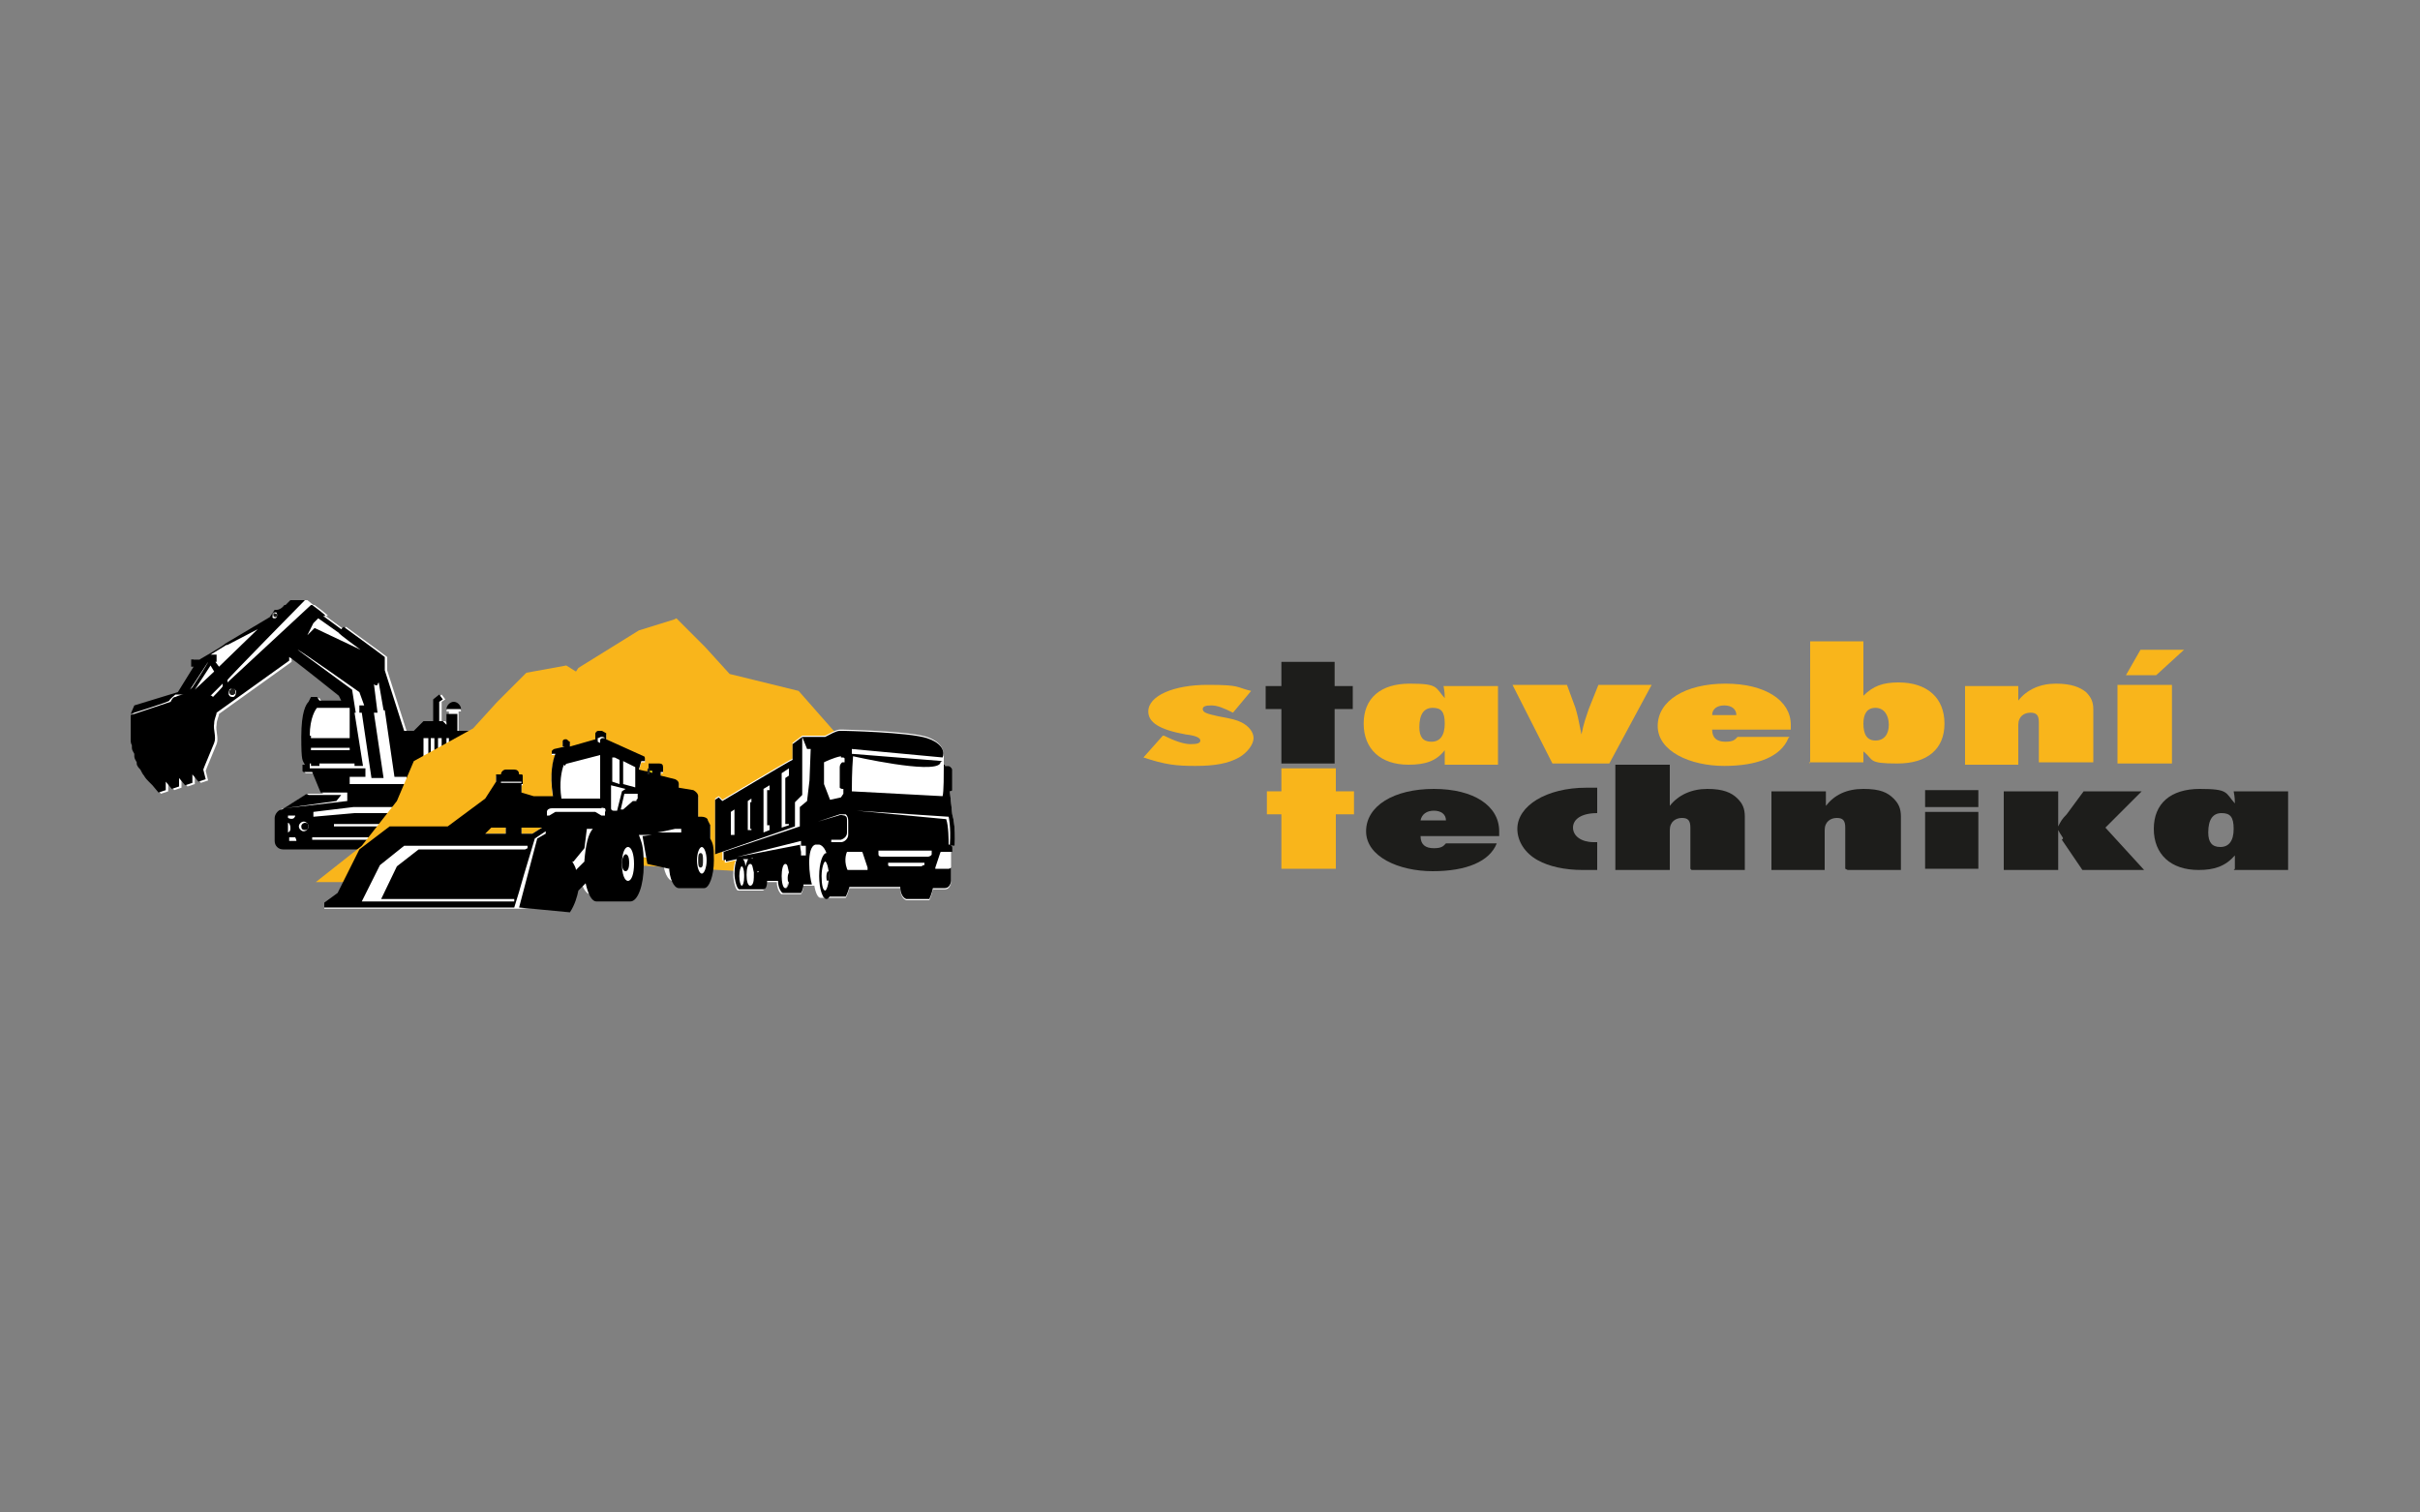 <?xml version="1.0" encoding="UTF-8"?>
<svg xmlns="http://www.w3.org/2000/svg" version="1.1" viewBox="0 0 200 125">
  <rect x="0" y="0" width="200" height="125" fill="#808080" stroke="none"/>
  <defs>
    <style>
      .cls-1, .cls-2 {
        fill: #f9b51b;
      }

      .cls-2, .cls-3 {
        fill-rule: evenodd;
      }

      .cls-3, .cls-4 {
        fill: #1d1d1b;
      }

      .cls-5 {
        fill: #fff;
      }

      .cls-6 {
        fill: none;
      }

      .cls-7 {
        fill: #ffec00;
      }
    </style>
  </defs>
  <!-- Generator: Adobe Illustrator 28.6.0, SVG Export Plug-In . SVG Version: 1.2.0 Build 709)  -->
  <g>
    <g id="Vrstva_1">
      <rect class="cls-6" y="-12.5" width="200" height="150"></rect>
      <g>
        <g>
          <path class="cls-2" d="M96.2,60.8c.8.4,1.6.7,2.2.7s.8-.1.8-.3-.3-.4-1.2-.5c-2.2-.4-3.1-1-3.1-1.9,0-1.3,2.1-2.2,4.9-2.2s2.3.2,3.6.5l-1.5,1.8c-.8-.4-1.3-.6-1.8-.6s-.7.1-.7.3c0,.3.4.4,1.3.6,1.1.2,1.5.3,1.9.5.6.3,1,.8,1,1.3s-.5,1.2-1.2,1.6c-.9.5-2,.7-3.6.7s-2.5-.1-4.3-.7l1.6-1.8"></path>
          <polygon class="cls-3" points="105.9 63.1 105.9 58.6 104.6 58.6 104.6 56.7 105.9 56.7 105.9 54.7 110.3 54.7 110.3 56.7 111.8 56.7 111.8 58.6 110.3 58.6 110.3 63.1 105.9 63.1"></polygon>
          <path class="cls-2" d="M117.3,60.1c0,.8.3,1.2,1,1.2s1.1-.5,1.1-1.5-.3-1.3-1-1.3-1.1.5-1.1,1.6M119.4,63.1v-.3s0-.4,0-.4v-.4c-.7.9-1.6,1.2-3,1.2-2.3,0-3.7-1.3-3.7-3.4s1.4-3.3,3.8-3.3,2.1.3,2.9,1.2c0-.2,0-.5-.1-1h4.5v6.5h-4.4Z"></path>
          <path class="cls-2" d="M128.3,63.1l-3.3-6.5h4.5l.7,1.9c.2.7.2.7.5,2.2.2-1,.4-1.5.6-2.1l.8-2h4.4l-3.5,6.5h-4.7"></path>
          <path class="cls-2" d="M143.5,59.1c0-.5-.4-.8-1-.8s-1,.3-1,.8h2.1M147.8,61c-.6,1.5-2.5,2.3-5.3,2.3s-5.5-1.2-5.5-3.3,2.3-3.5,5.6-3.5,5.4,1.4,5.4,3.4,0,.2,0,.4h-6.5c0,.7.4,1,1.1,1s.8-.2,1-.4h4.3Z"></path>
          <path class="cls-2" d="M154,59.8c0,.9.3,1.4,1,1.4s1.1-.5,1.1-1.3-.4-1.4-1.1-1.4-1,.5-1,1.3M149.6,63.1v-10.1h4.4v3.5c0,.4,0,.7,0,1,.8-.8,1.6-1.1,2.9-1.1,2.4,0,3.8,1.3,3.8,3.4s-1.4,3.3-3.9,3.3-1.9-.3-2.8-1v.3c0,0,0,.3,0,.3v.3s-4.5,0-4.5,0Z"></path>
          <path class="cls-2" d="M168.5,63.1v-3.4c0-.6-.2-.8-.7-.8s-1,.3-1,1v3.3h-4.4v-6.5h4.4c0,.4,0,.5,0,.7v.5c.7-.9,1.8-1.4,3.1-1.4s2,.3,2.5.7c.4.4.6.8.6,1.4v4.4h-4.5"></path>
          <path class="cls-2" d="M176.9,53.7h3.6l-2.3,2.1h-2.5l1.2-2.1ZM179.5,63.1h-4.5v-6.5h4.5v6.5Z"></path>
          <polygon class="cls-2" points="105.9 71.8 105.9 67.3 104.7 67.3 104.7 65.4 105.9 65.4 105.9 63.5 110.4 63.5 110.4 65.4 111.9 65.4 111.9 67.3 110.4 67.3 110.4 71.8 105.9 71.8"></polygon>
          <path class="cls-3" d="M119.5,67.8c0-.5-.4-.8-1-.8s-1,.3-1.1.8h2.1M123.7,69.7c-.6,1.5-2.5,2.3-5.3,2.3s-5.5-1.2-5.5-3.3,2.3-3.5,5.6-3.5,5.4,1.4,5.4,3.5,0,.2,0,.4h-6.5c0,.7.4,1,1.1,1s.8-.2,1-.4h4.4Z"></path>
          <path class="cls-3" d="M132,71.9c-.5,0-1,0-1.2,0-1.5,0-2.8-.3-3.7-.8-1.1-.6-1.7-1.6-1.7-2.6,0-1.9,2.4-3.4,5.7-3.4s.5,0,.9,0v2.1c-1.3,0-2,.5-2,1.2s.7,1.2,1.7,1.2h.3v2.2"></path>
          <path class="cls-3" d="M139.7,71.8v-3.4c0-.6-.2-.8-.7-.8s-1,.3-1,1v3.3h-4.5v-8.7h4.5v2.7s0,.3,0,.3v.4c.7-.9,1.8-1.4,3.1-1.4s2,.3,2.5.8c.4.4.6.8.6,1.5v4.4h-4.4"></path>
          <path class="cls-3" d="M152.5,71.8v-3.4c0-.6-.2-.8-.7-.8s-1,.3-1,1v3.3s-4.4,0-4.4,0v-6.5h4.5c0,.4,0,.5,0,.7v.5c.7-.9,1.7-1.4,3.1-1.4s2,.3,2.5.8c.4.4.6.8.6,1.5v4.4h-4.4"></path>
          <rect class="cls-4" x="159.1" y="67.1" width="4.4" height="4.7"></rect>
          <path class="cls-3" d="M170.5,69.3c0-.1-.2-.3-.4-.7v3.3h-4.5v-6.5h4.5v2.9c.2-.4.3-.6.7-1l1.4-1.9h4.8l-3,3,3.2,3.5h-5.1l-1.7-2.5"></path>
          <path class="cls-3" d="M182.5,68.8c0,.8.3,1.2,1,1.2s1.1-.5,1.1-1.5-.3-1.3-1-1.3-1.1.5-1.1,1.6M184.7,71.8v-.3s0-.4,0-.4v-.4c-.8.9-1.7,1.2-3,1.2-2.3,0-3.7-1.3-3.7-3.4s1.4-3.3,3.8-3.3,2.1.3,2.9,1.2c0-.2,0-.5-.1-1h4.5v6.5h-4.5Z"></path>
          <rect class="cls-4" x="159.1" y="65.3" width="4.4" height="1.4"></rect>
        </g>
        <g>
          <g>
            <path class="cls-5" d="M42,66.7v-.3s0,0,0,0c0,0,0,0,0,0l-1.1-.7c0,0-.2,0-.3,0h-1.4l.7-.4c.3-.2.5-.6.5-1.2v-2.1c0-.5-.2-1-.4-1.1l-.8-.5h0s-1.3,0-1.3,0v-1.6h.2c0-.3-.3-.6-.6-.6s-.6.3-.6.6h.2v1.1l-.3-.3h-.3v-1.6l.3-.2-.3-.4-.5.4h0v1.8h-.8l-.8.8h-.8l-1.6-5v-1.1s-.8-.6-.8-.6l-2.6-1.9-.2.2-1.5-1.1h.2c0-.1-1.1-.9-1.1-.9h-.1c0,0-.5-.4-.5-.4h-1.2l-.4.4h-.1c-.2.3-.5.4-.6.4s0,0-.1,0c0,0,0,0-.1,0,0,0,0,0,0,0l-.4.6-3.7,2.2h0c0,.1-2.1,1.3-2.1,1.3h-.7v.6h.2l-1.3,2.1h0c0,0-3.6,1.1-3.6,1.1l-.3.7v.2s0,.1,0,.3c0,.1,0,.2,0,.4,0,.1,0,.2,0,.3,0,0,0,.2,0,.3,0,.1,0,.3,0,.5,0,0,0,.2,0,.2,0,.2,0,.3.1.5,0,0,0,.1,0,.2,0,.2.1.3.2.5,0,0,0,.1,0,.2,0,.2.1.3.2.5,0,0,0,0,0,.1,0,.2.2.4.3.5,0,0,0,0,0,0,.1.2.2.4.3.5,0,0,0,0,0,0,.1.2.3.4.4.5,0,0,0,0,0,0,.1.1.2.2.3.3l.5.6.6-.2v-.7c-.1,0,0,0,0,0l.5.6.6-.2v-.7c-.1,0,0,0,0,0l.5.6.6-.2v-.7c-.1,0,0,0,0,0l.5.6.6-.2-.2-.8c.1-.3.5-1.2.9-2.2.2-.5-.1-1.1,0-1.6,0-.4.2-.7.2-.9l6-4.3v-.3c.1,0,4.1,3.2,4.1,3.2l.2.4h0c0,0-1.8,0-1.8,0l-.2-.3h-.5l-.2.4h0c-.2.2-.6.8-.6,2.9s.1,1.9.3,2.3h-.2v.5c0,0,0,.1.1.1h.7l.7,1.7h0c0,0-1,0-1,0-.1,0-.2,0-.3,0l-1.9,1.2c-.3,0-.6.4-.6.7v1.9c0,.4.3.7.7.7h18.1c.4,0,.7-.3.7-.7v-1.9c0-.4-.3-.7-.7-.7Z"></path>
            <path class="cls-4" d="M40.5,68.3c0-.1.1-.3.3-.3s.3.1.3.3-.1.3-.3.3-.3-.1-.3-.3"></path>
            <path class="cls-6" d="M23.8,68.6c.1,0,.2-.2.2-.4s0-.3-.2-.4v.7Z"></path>
            <path class="cls-6" d="M25.1,67.9c-.2,0-.4.2-.4.4s.2.4.4.4.4-.2.4-.4-.2-.4-.4-.4ZM25.2,68.5c-.1,0-.3-.1-.3-.3s.1-.3.3-.3.3.1.3.3-.1.3-.3.3Z"></path>
            <path class="cls-6" d="M23.8,67.3v.4c0,0,0-.1,0-.2.2,0,.3,0,.5,0,0,0,.1-.2.1-.3h-.6c0,0,0,.1,0,.2Z"></path>
            <path class="cls-6" d="M25.9,69.2c0,0,0,.1,0,.2h14.3c0,0,0-.2,0-.2h-14.2Z"></path>
            <path class="cls-6" d="M23.9,69c0,0,0-.1,0-.2v.4s0,0,0,0h.6c0-.1,0-.2-.1-.3-.1-.1-.3-.1-.5,0Z"></path>
            <path class="cls-6" d="M41.6,69.1c0,0-.1.2-.1.3h.5s0,0,0,0v-.3c-.1,0-.3,0-.4,0Z"></path>
            <path class="cls-6" d="M42,67.3h-.5s0,.1.1.2c.1.1.3.1.4,0v-.2s0,0,0,0Z"></path>
            <path class="cls-6" d="M42,68.5v-.5c0,0,0,.2,0,.3s0,.2,0,.3Z"></path>
            <path class="cls-6" d="M35.2,66.7h-6l-3.3.4c0,.1,0,.3,0,.4l3.4-.3h5.8l4.9.3c0,0,.1-.2,0-.3l-4.9-.4Z"></path>
            <path class="cls-6" d="M38.2,68.3v-.2s0,0,0,0h-3.9c0,0-3.5,0-3.5,0h-3.1c0,0,0,0,0,0v.2s0,0,0,0h10.6s0,0,0,0Z"></path>
            <path d="M25.2,68c-.1,0-.3.1-.3.3s.1.3.3.3.3-.1.3-.3-.1-.3-.3-.3Z"></path>
            <path d="M37.5,58c-.3,0-.6.3-.6.6h1.2c0-.3-.3-.6-.6-.6Z"></path>
            <path d="M19.1,57c-.1,0-.2.2-.1.3,0,.1.2.2.3.1.1,0,.2-.2.1-.4,0-.1-.2-.2-.3-.1Z"></path>
            <path class="cls-4" d="M19.1,57c-.1,0-.2.2-.1.3,0,.1.2.2.3.1.1,0,.2-.2.1-.4,0-.1-.2-.2-.3-.1"></path>
            <g>
              <path d="M42,66.7l-6.8-.6h0v-.6h.1v.4l6.6.5s0,0,0,0c0,0,0,0,0,0l-1.1-.7c0,0-.2,0-.3,0h-1.4l.7-.4c.3-.2.5-.6.5-1.2v-2.1c0-.5-.2-1-.4-1.1l-.8-.5h0s-1.3,0-1.3,0v-1.4h-.9v.9l-.3-.3h-.3v-1.6l.3-.2-.3-.4-.5.4h0v1.8h-.8l-.8.8h-.8l-1.6-5v-1.1s-.8-.6-.8-.6l-2.6-1.9-.2.2-1.5-1.1h.2c0-.1-1.1-.9-1.1-.9h-.1c0,0-6.9,6.4-6.9,6.4v-.2c-.1,0,6.4-6.6,6.4-6.6h-1.2l-.4.4h-.1c-.2.3-.5.4-.6.4s0,0-.1,0c0,0,0,0-.1,0,0,0,0,0,0,0l-.4.6-3.7,2.2h0c0,.1-2.1,1.3-2.1,1.3h-.7v.6h.2l-1.3,2.1h0c0,0-3.6,1.1-3.6,1.1l-.3.7s3.2-1,3.2-1.1c0-.1.5-.5.5-.5h0c0,0,.7,0,.7,0-.2,0-.5.1-.7.2-.2,0-.3.2-.4.4h0s-3.3,1.1-3.3,1.1c0,0,0,.1,0,.3,0,.1,0,.2,0,.4,0,.1,0,.2,0,.3,0,0,0,.2,0,.3,0,.1,0,.3,0,.5,0,0,0,.2,0,.2,0,.2,0,.3.1.5,0,0,0,.1,0,.2,0,.2.1.3.2.5,0,0,0,.1,0,.2,0,.2.1.3.2.5,0,0,0,0,0,.1,0,.2.2.4.3.5,0,0,0,0,0,0,.1.2.2.4.3.5,0,0,0,0,0,0,.1.2.3.4.4.5,0,0,0,0,0,0,.1.1.2.2.3.3l.5.6.6-.2v-.7c-.1,0,0,0,0,0l.5.6.6-.2v-.7c-.1,0,0,0,0,0l.5.6.6-.2v-.7c-.1,0,0,0,0,0l.5.6.6-.2-.2-.8c.1-.3.5-1.2.9-2.2.2-.5-.1-1.1,0-1.6,0-.4.2-.7.2-.9l6-4.3v-.3c.1,0,4.1,3.2,4.1,3.2l.2.4h0c0,0-1.8,0-1.8,0l-.2-.3h-.5l-.2.4h0c-.2.2-.6.8-.6,2.9s.1,1.9.3,2.3h-.2v.5c0,0,0,.1.1.1h.7l.7,1.7h2.2v.7l-5.2.6,4.3-.6.4-.5h-2.7c-.1-.1-.2-.1-.3,0l-1.9,1.2c-.3,0-.6.4-.6.7v1.9c0,.4.3.7.7.7h18.1c.4,0,.7-.3.7-.7v-1.9c0-.4-.3-.7-.7-.7ZM39.3,64.9h.6c.2-.2.4-.6.4-1v-1.8c0-.4-.2-.7-.4-.8l-.6-.3v-.3l.7.5c.2.2.4.5.4,1v1.8c0,.5-.2.8-.4,1l-.6.3v-.3ZM36.9,61h.2v2h-.2v-2ZM36.2,61h.3v2h-.3v-2ZM35.6,61h.3v2h-.3v-2ZM22.7,50.6c.1,0,.2,0,.2.2,0,.1,0,.3-.2.3-.1,0-.2,0-.2-.2,0-.1,0-.3.2-.3ZM18.8,53.3h0c0,0,2.5-1.3,2.5-1.3l-3.2,3.1-.3-.4h.1v-.6h-.5l1.3-.8ZM17.1,54.7h.1,0c0,.1-1.3,2.1-1.3,2.1l-.2.2s0,0,0,0l1.5-2.3ZM12.2,63.3s0,0,0,0l3.6-1.2s0,0,0,0l-3.6,1.2ZM12.6,63.9s0,0,0,0l3.6-1.2s0,0,0,0l-3.6,1.2ZM13.2,64.5s0,0,0,0l3.6-1.2s0,0,0,0l-3.6,1.2ZM16.1,57s0,0-.1,0h.1s1.3-2,1.3-2l.3.5-1.6,1.5ZM17.5,57.5s0,0-.1,0l1-1v.2c.1,0-.8.9-.8.9ZM19.3,57.6c-.2,0-.3,0-.4-.2,0-.2,0-.4.2-.5.2,0,.3,0,.4.2,0,.2,0,.4-.2.5ZM35,61h.4v2h-.4v-2ZM25.8,51.6l.5-.5,1.7,1.2h0c0,.1,1.8,1.4,1.8,1.4l-3.8-1.8-.6.6.5-1ZM25.6,60.8c0-1.5.5-2.2.6-2.3h2.7v.2c0,.4,0,1.2,0,2.3h-3.2c0,0,0-.1,0-.2ZM28.9,62h-3.2c0,0,0-.1,0-.2h3.2c0,0,0,.1,0,.2ZM28.9,64.8v-.6h1.3v-.7h-4.6v-.4h.1v.2h.7v-.2h2.9v.2h.7l-.7-4.4h.1s-.3-1.9-.3-1.9l-4.5-3.3h0c0-.1,5.1,3.5,5.1,3.5l.4,1.1h-.4c0,0,0,0,0,0v.6c0,0,.2,0,.2,0l.8,5.4h1l-.8-5.4h.3s-.3-2.4-.3-2.4h0c0,.1.2.2.3.1,0,0,0-.1.1-.2h0s.4,2.3.4,2.3h.1s.8,5.5.8,5.5h1v.6h-5ZM23.8,67.4s0,0,0,0h.6s0,.1-.1.2c-.1.1-.3.1-.5,0,0,0,0,.1,0,.2v-.4ZM23.8,68c.1,0,.2.2.2.4s0,.3-.2.4v-.7ZM23.9,69.4s0,0,0,0v-.4c0,0,0,.1,0,.2.2,0,.3,0,.5,0,0,0,.1.2.1.3h-.6ZM25.1,68.7c-.2,0-.4-.2-.4-.4s.2-.4.4-.4.4.2.4.4-.2.4-.4.4ZM25.8,69.4c0,0,0-.2,0-.2h14.2c0,0,0,.1,0,.2h-14.3ZM27.6,68.3v-.2s0,0,0,0h3.1c0,0,3.5,0,3.5,0h3.9c0,0,0,0,0,0v.2s0,0,0,0h-10.6s0,0,0,0ZM40,67.5l-4.9-.3h-5.8l-3.4.3c0-.1,0-.2,0-.4l3.3-.4h6l4.9.4c0,.1,0,.2,0,.3ZM40.8,68.7c-.2,0-.4-.2-.4-.4s.2-.4.4-.4.4.2.4.4-.2.4-.4.4ZM42,69.3s0,0,0,0h-.5c0-.1,0-.2.1-.3.1-.1.3-.1.4,0v.3ZM42,68.6c0,0,0-.2,0-.3s0-.2,0-.3v.5ZM42,67.6c-.1,0-.3,0-.4,0,0,0-.1-.1-.1-.2h.5s0,0,0,.1v.2Z"></path>
              <path class="cls-4" d="M22.7,50.7c0,0-.1,0-.1.2,0,0,0,.1.2.1,0,0,.1,0,.1-.2,0,0,0-.1-.2-.1"></path>
            </g>
          </g>
          <polygon class="cls-1" points="76.8 69 70.4 62.1 66 57.1 60.3 55.7 58.3 53.5 57.9 53.1 57.9 53.1 57.9 53.1 55.9 51.1 55.7 51.2 55.7 51.2 52.8 52.1 47.8 55.2 47.6 55.5 46.8 55 43.5 55.6 41.1 58 39.1 60.2 39.1 60.2 34.2 62.9 32.8 66.2 29.9 69.9 26.1 72.9 26.1 72.9 26.1 72.9 37.5 72.9 37.4 73.3 52.3 73 52.3 71.5 62.9 72.1 73.1 72.1 72 69 76.8 69"></polygon>
          <g>
            <g>
              <polygon class="cls-6" points="43.1 68.9 44 68.9 44.8 68.4 43.1 68.4 43.1 68.9"></polygon>
              <path class="cls-6" d="M46.9,61.6h0c0,0-.1,0-.1.1v.3c0,0,0,0,0,0v-.2c0,0,.1-.1.2-.1h.1s0,0,0,0c0,0,0,0-.1,0Z"></path>
              <polygon class="cls-6" points="40.5 68.4 40 68.9 41.7 68.9 41.7 68.4 40.5 68.4 40.5 68.4"></polygon>
              <path class="cls-6" d="M49.8,60.9h-.1c0,0-.2,0-.2.1v.3c0,0,0,0,0,0v-.2c0,0,.2-.2.3-.2h.1s0,0,.1,0c0,0,0-.1-.2-.1Z"></path>
              <path class="cls-5" d="M58.7,69.4s0,0,0,0c0,0,0,0,0-.2v-.9l-.2-.4c0-.2-.3-.3-.5-.3h-.3v-1.7c0-.2-.2-.4-.4-.5l-1.2-.2v-.3c0-.2-.1-.3-.3-.4l-1.2-.3v-.3h.2s0-.4,0-.4c0-.2-.1-.3-.3-.3h-.9c0-.1,0,.6,0,.6h.3v.2h0c0-.1-.7-.2-.7-.2h0s-.4-.1-.4-.1h0s.2-.7.2-.7h.3c0,.1,0-.2,0-.2,0,0,0-.2-.1-.2l-3.1-1.4v-.5c-.2-.1-.3-.2-.4-.2h-.2c-.1,0-.2,0-.3.2v.5c-.1,0,0,0,0,0h0c0,0-2.1.6-2.1.6v-.4c-.1,0-.2-.2-.3-.2h-.1c0,0-.2,0-.2.2v.4c-.1,0,0,0,0,0h0c0,0,.2,0,.2,0l-.9.2c0,0-.2.1-.2.2v.2s.3,0,.3,0c0,0,0,0,0,0-.2.5-.5,1.6-.2,3.5h-1.6l-1-.3v-.7h.1c0,0,0,0,0,0h0c0-.1,0-.1,0-.2v-.5c0,0,0-.1-.1-.1h-.2c0-.3-.2-.4-.4-.4h-.7c-.2,0-.4.2-.4.4h0c0,0-.3,0-.3,0,0,0-.1,0-.1,0v.4s0,0,0,0h0c0,.1,0,.2,0,.2l-.9,1.4-3.1,2.3h-4.8l-2.5,1.9-1.8,3.6-1.1.8v.4c0,0,15.7,0,15.7,0h.5c0,0,3.6-.3,3.6-.3.4-.6.6-1.3.7-1.8l.6-.6c.2.9.5,1.5.9,1.5h2.8c.6,0,1.1-1.3,1.1-3s-.2-1.9-.4-2.5h1.1c0,0-.8.1-.8.1l.4,2.3,1.8.4v-.2s0,0,0,0c0,1,.4,1.8.8,1.8h2.1c.4,0,.8-1,.8-2.3s-.1-1.4-.3-1.8ZM41.7,68.9h-1.7l.5-.5h0s1.3,0,1.3,0v.5ZM44,68.9h-.9v-.5h1.7l-.8.5ZM46.9,61.7h-.1c0,0-.1,0-.2.1v.2h0v-.3c0,0,.1-.1.2-.1h0c0,0,.1,0,.1,0,0,0,0,0,0,0ZM49.8,60.9h-.1c0,0-.2,0-.2.2v.2h0v-.3c.1,0,.2-.1.3-.1h.1c0,0,.1,0,.2.1,0,0,0,0-.1,0Z"></path>
              <path class="cls-7" d="M53.8,63.3h0c-.1.1-.2.2-.2.3v.3h.3v-.7Z"></path>
            </g>
            <g>
              <path class="cls-6" d="M49.6,62.4l-2.7.7c-.1,0-.2.1-.2.2-.1.5-.4,1.5-.2,2.9h3.2v-3.7s0,0,0,0c0,0,0,0,0,0Z"></path>
              <g>
                <path class="cls-6" d="M49.8,60.9h-.1c0,0-.2,0-.2.1v.3c0,0,0,0,0,0v-.2c0,0,.2-.2.3-.2h.1s0,0,.1,0c0,0,0-.1-.2-.1Z"></path>
                <path class="cls-6" d="M51.7,65.2h0s-1.2-.3-1.2-.3v1.9c0,0,0,.2.2.2h.2l.4-1.6.3-.2Z"></path>
                <path class="cls-6" d="M51.2,64.8v-2l-.4-.2s-.1,0-.2,0c0,0,0,0,0,.1v2s0,0,0,0l.6.2Z"></path>
                <path class="cls-6" d="M49.6,62.4l-2.7.7c-.1,0-.2.1-.2.2-.1.5-.4,1.5-.2,2.9h3.2v-3.7s0,0,0,0c0,0,0,0,0,0Z"></path>
                <path class="cls-6" d="M46.9,61.7s0,0,0,0c0,0,0,0-.1,0h0c0,0-.1,0-.1.1v.3c0,0,0,0,0,0v-.2c0,0,.1-.1.2-.1h.1Z"></path>
                <path class="cls-6" d="M51.9,70c-.3,0-.5.6-.5,1.4s.2,1.4.5,1.4.5-.6.5-1.4-.2-1.4-.5-1.4ZM51.7,72.1c-.1,0-.3-.3-.3-.7s.1-.7.3-.7.3.3.3.7-.1.7-.3.7Z"></path>
                <path class="cls-6" d="M58,70.1c-.2,0-.4.5-.4,1.1s.2,1.1.4,1.1.4-.5.4-1.1-.2-1.1-.4-1.1Z"></path>
                <polygon class="cls-6" points="54.1 69 56.3 68.8 56.3 68.5 55.8 68.5 54.1 69"></polygon>
                <path class="cls-6" d="M52.5,63.4l-1-.5v1.9l1.1.3v-1.6c0,0,0-.1,0-.1Z"></path>
                <path class="cls-6" d="M51.2,67h.2l.8-.7h.2s0,0,.1,0c0,0,0,0,0-.1v-.3h-1.1c0,0-.3,1.2-.3,1.2Z"></path>
                <path d="M51.7,70.6c-.1,0-.3.3-.3.7s.1.7.3.7.3-.3.3-.7-.1-.7-.3-.7Z"></path>
              </g>
              <path d="M47.1,75.4c.4-.6.6-1.3.7-1.8l.6-.6c.2.9.5,1.5.9,1.5h2.8c.6,0,1.1-1.3,1.1-3s-.2-1.9-.4-2.5h1.1c0,0-.8.1-.8.1l.4,2.3,1.8.4v-.2s0,0,0,0c0,1,.4,1.8.8,1.8h2.1c.4,0,.8-1,.8-2.3s-.1-1.4-.3-1.8c0,0,0,0,0,0,0,0,0,0,0-.2v-.9l-.2-.4c0-.2-.3-.3-.5-.3h-.3v-1.7c0-.2-.2-.4-.4-.5l-1.2-.2v-.3c0-.2-.1-.3-.3-.4l-1.2-.3v-.3h.2s0-.4,0-.4c0-.2-.1-.3-.3-.3h-.9c0-.1,0,.6,0,.6h.3v.2h0c0-.1-.7-.2-.7-.2h0s-.4-.1-.4-.1h0s.2-.7.2-.7h.3c0,.1,0-.2,0-.2,0,0,0-.2-.1-.2l-3.1-1.4v-.5c-.2-.1-.3-.2-.4-.2h-.2c-.1,0-.2,0-.3.2v.5c-.1,0,0,0,0,0h0c0,0-2.1.6-2.1.6v-.4c-.1,0-.2-.2-.3-.2h-.1c0,0-.2,0-.2.2v.4c-.1,0,0,0,0,0h0c0,0,.2,0,.2,0l-.9.2c0,0-.2.1-.2.2v.2s.3,0,.3,0c0,0,0,0,0,0-.2.5-.5,1.6-.2,3.5h-1.6l-1-.3v-.7h.1c0,0,0,0,0,0h0c0-.1,0-.1,0-.2v-.5c0,0,0-.1-.1-.1h-.2c0-.3-.2-.4-.4-.4h-.7c-.2,0-.4.2-.4.4h0c0,0-.3,0-.3,0,0,0-.1,0-.1,0v.4s0,0,0,0h0c0,.1,0,.2,0,.2l-.9,1.4-3.1,2.3h-4.8l-2.5,1.9-1.8,3.6-1.1.8v.4c0,0,15.7,0,15.7,0l.4-1.3.4-1.4h0c0,0,.9-3,.9-3l.9-.6v.2c0,0-.7.4-.7.4l-1.5,5.7M49.4,61.3v-.3c.1,0,.2-.1.3-.1h.1c0,0,.1,0,.2.1,0,0,0,0-.1,0h-.1c0,0-.2,0-.2.2v.2h0ZM46.7,61.8v.2h0v-.3c0,0,.1-.1.2-.1h0c0,0,.1,0,.1,0,0,0,0,0,0,0h-.1c0,0-.1,0-.2.1ZM46.7,63.3c0-.1.1-.2.2-.2l2.7-.7s0,0,0,0c0,0,0,0,0,0v3.6h-3.2c-.2-1.3,0-2.3.2-2.8ZM41.4,64.7h0c0,0,0-.1,0-.1h1.7c0,0,0,0,0,.1h0s0,0,0,0h-1.8s0,0,0,0ZM40.5,68.4h0s1.3,0,1.3,0v.5h-1.7l.5-.5ZM43.4,70.2h-8.8l-1.8,1.4-1.3,2.7h11v.2h-12.6l1.5-3,2-1.6h10.2v.2ZM44,68.9h-.9v-.5h1.7l-.8.5ZM48.3,71.2l-.7.7c0-.2-.2-.5-.3-.7h.1c0,0,.9-1.1.9-1.1l.2-1.6h.5c-.4.4-.6,1.4-.7,2.6ZM50,67.4h-.3s-.5-.3-.5-.3h-3.3c0,0-.5.3-.5.3h-.2v-.3c0-.2.2-.3.4-.3h4.1c0-.1.2,0,.3,0,0,0,.1.2,0,.3v.4ZM50.6,62.7c0,0,0-.1,0-.1,0,0,.1,0,.2,0l.4.2v2l-.6-.2h0c0,0,0-1.9,0-1.9ZM50.7,67c0,0-.2,0-.2-.2v-1.9s1.2.3,1.2.3h0s-.3.2-.3.2l-.4,1.6h-.2ZM51.9,72.8c-.3,0-.5-.6-.5-1.4s.2-1.4.5-1.4.5.6.5,1.4-.2,1.4-.5,1.4ZM52.6,66.1s0,0,0,.1c0,0,0,0-.1,0h-.2s-.8.7-.8.7h-.2l.3-1.3h1.1v.4ZM52.6,65.1l-1.1-.3v-1.9l1,.5c0,0,0,0,0,.1v1.6ZM56.3,68.8h-2.2c0,.1,1.7-.3,1.7-.3h.5s0,.3,0,.3ZM58,72.2c-.2,0-.4-.5-.4-1.1s.2-1.1.4-1.1.4.5.4,1.1-.2,1.1-.4,1.1Z"></path>
              <path class="cls-4" d="M53.8,64h-.3v-.3c0-.1,0-.2.2-.3h0s0,.6,0,.6Z"></path>
              <path class="cls-4" d="M58.1,71.1c0,.3,0,.6-.2.6s-.2-.3-.2-.6,0-.6.2-.6.2.3.2.6"></path>
            </g>
          </g>
          <g>
            <path class="cls-5" d="M78.7,69.9h.2c.1-1.7-.2-2.6-.2-2.6h0s-.2-1.9-.2-1.9h0c0,0,.2,0,.2-.1,0,0,0-.2,0-.2v-1.5c0-.1-.2-.3-.3-.3h-.3c0,0,0-.1,0-.1h-.1s0,0,0,0v-.7c-.1,0,.3-1-1.4-1.6-1.6-.5-6.9-.6-6.9-.6,0,0,0,0,0,0,0,0-.2,0-.3,0-.3,0-.8.3-1.2.5h-1.9,0s-.8.6-.8.6v1.3c-.1,0-5.8,3.4-5.8,3.4l-.3-.3-.3.2v4.5h.3c0-.1.3-.1.3-.1v.7s.2,0,.2,0v.2l.9-.2c-.1.2-.2.7-.2,1.2s.2,1.3.4,1.3c0,0,0,0,0,0h0s0,0,0,0,0,0,0,0h.8s0,0,0,0,0,0,0,0h1.2c.2,0,.3-.3.3-.7h.9c0,.6.3,1,.4,1h1.6s.2-.3.2-.7h.3s.4,0,.4,0h.2c.1.6.3,1,.5,1,0,0,0,0,0,0h2.1s.2-.4.3-.8h4.2c0,.5.2.9.5,1,0,0,0,0,0,0h1.9s.2-.4.3-.9h1c.4,0,.5-.5.5-.6v-2.7c0-.1,0-.2-.2-.3Z"></path>
            <g>
              <path class="cls-6" d="M61.9,70.9h-.5c.1.2.2.4.2.7,0-.3.2-.6.3-.7Z"></path>
              <polygon class="cls-6" points="63.2 68.8 63.6 68.6 63.6 68.1 63.4 68.2 63.4 65.4 63.6 65.3 63.6 64.9 63.2 65.2 63.2 68.8"></polygon>
              <polygon class="cls-6" points="64.6 68.5 65.2 68.3 65.2 68.1 64.8 68.2 64.8 64.3 65.2 64.1 65.2 63.7 64.6 64 64.6 68.5"></polygon>
              <path class="cls-6" d="M61.2,71.5c-.1,0-.2.4-.2.8s.1.8.2.8.2-.3.2-.7c0,0,0,0,0-.2s0-.2,0-.2c0-.4-.1-.7-.2-.7Z"></path>
              <path class="cls-6" d="M61.6,73.3c0,0,0-.1.1-.2,0,0,0,0,0-.1,0,.1,0,.2,0,.3Z"></path>
              <path class="cls-6" d="M70.4,61c.1.3.1.4.1.6,0,0,0,.4,0,.4,0,0,.1-.4-.1-.9Z"></path>
              <path class="cls-6" d="M62.3,72.1c0-.4-.1-.7-.3-.7s-.3.4-.3.9.1.9.3.9.2-.3.3-.7c0,0,0,0,0-.2s0-.2,0-.2Z"></path>
              <polygon class="cls-6" points="61.7 68.8 62.1 68.7 62.1 68.5 61.9 68.5 61.9 66.4 62.1 66.3 62.1 66.1 61.7 66.3 61.7 68.8"></polygon>
              <polygon class="cls-6" points="60.5 69.1 60.7 69 60.7 68.7 60.6 68.8 60.6 67.2 60.7 67.2 60.7 66.9 60.5 67.1 60.5 69.1"></polygon>
              <path class="cls-6" d="M68.2,71.2c-.2,0-.3.5-.3,1.2s.2,1.2.3,1.2.3-.5.3-1.2-.2-1.2-.3-1.2ZM68.4,72.8c0,0-.1-.2-.1-.4s0-.4.1-.4.1.2.1.4,0,.4-.1.4Z"></path>
              <path class="cls-6" d="M76.3,71.3h-3s0,0,0,0c0,0,0,0,0,0v.2c.1,0,.2.1.3.1h2.5c0,0,.2,0,.2-.1v-.2c0,0,0,0,0,0,0,0,0,0,0,0Z"></path>
              <path class="cls-6" d="M77,70.2h-4.5s0,0,0,0c0,0,0,0,0,0v.3c.2.1.3.2.4.2h3.8c.1,0,.3,0,.3-.2v-.3c.1,0,.1,0,.1,0,0,0,0,0,0,0Z"></path>
              <path class="cls-6" d="M62.1,70.9c0,0,.1,0,.2.1v-.2s-.2,0-.2,0Z"></path>
              <path class="cls-6" d="M71.4,70.6c0,0,0-.1-.1-.1h-1.2s-.3.6,0,1.4c0,0,0,.1.1.1h1.5c0,0,0,0,.1,0,0,0,0,0,0-.1l-.4-1.2Z"></path>
              <path class="cls-6" d="M70.7,66.9h0c0,0,7.4.7,7.4.7.1.6.2,1.7.2,2.1h0c0-1.5-.1-2.3-.1-2.3l-7.6-.5Z"></path>
              <path class="cls-6" d="M65.2,71.9s0,0,0,0c0-.4-.1-.7-.3-.7s-.3.5-.3,1,.1,1,.3,1,.2-.3.3-.7c0,0,0,0,0,0,0,0-.1-.2-.1-.4s0-.4.1-.4Z"></path>
              <path class="cls-6" d="M62.6,72.1h.1-.1c0,0,0,0,0,0Z"></path>
              <path class="cls-6" d="M70.1,68.8v-1.1c0-.2,0-.4-.2-.5h-.5c0,0-1.8.5-1.8.5h0s1.7-.5,1.7-.5c.2,0,.3,0,.5,0,.1,0,.2.3.2.4v1c0,.3-.2.5-.5.5h-.8c0,0,.8,0,.8,0,.3,0,.6-.3.6-.6Z"></path>
              <path class="cls-6" d="M68.6,66.1l.9-.2.2-.3s0-.2,0-.4h-.1c0,0-.2,0-.2-.1,0,0,0-.2,0-.2v-1.5c0-.1.2-.3.3-.3h.2c0-.2,0-.3,0-.4,0-.1-.2-.1-.3-.1-.5,0-1.4.5-1.4.5v1.8s.5,1.3.5,1.3Z"></path>
              <path d="M68.9,72.4c0-1-.3-1.9-.6-1.9s-.6.8-.6,1.9.3,1.9.6,1.9.6-.8.6-1.9ZM68.2,73.6c-.2,0-.3-.5-.3-1.2s.2-1.2.3-1.2.3.5.3,1.2-.2,1.2-.3,1.2Z"></path>
              <path d="M68.4,72c0,0-.1.2-.1.4s0,.4.1.4.1-.2.1-.4,0-.4-.1-.4Z"></path>
              <path d="M78.7,69.9h.2c.1-1.7-.2-2.6-.2-2.6h0s-.2-1.9-.2-1.9h0c0,0,.2,0,.2-.1,0,0,0-.2,0-.2v-1.5c0-.1-.2-.3-.3-.3h-.3c0,0,0-.1,0-.1h-.1s0,0,0,0c0,.7,0,2.3-.1,2.6l-7.5-.4c0-.4,0-1.7.1-2.9,0,0,6.6,1.5,7.2.6,0-.1.1-.2.2-.2,0,0,0,0,0,0l-7.5-.6s0,0,0,.1v-.5h0l7.5.7s.5-1-1.3-1.6c-1.6-.5-6.9-.6-6.9-.6,0,0,0,0,0,0,0,0-.2,0-.3,0-.3,0-.8.3-1.2.5h-1.9,0s-.8.6-.8.6v1.3c-.1,0-5.8,3.4-5.8,3.4l-.3-.3-.3.2v4.5l6.6-2.3v-2l.6-.6v-3c0,0,0-1.8,0-1.8l.4,1h.3s-.1,2.6-.1,2.6l-.2,1.7-.6.5v1.6c0,0-6.3,2.1-6.3,2.1v.7s6.4-1.6,6.4-1.6v.4h.4v.2s0,.6,0,.6h-.4c0,0,0-.2,0-.3-.1-.5-.1-.6,0-.6l-6.2,1.2v.2l.9-.2c-.1.2-.2.7-.2,1.2s.2,1.3.4,1.3c0,0,0,0,0,0h0s0,0,0,0,0,0,0,0h.8s0,0,0,0,0,0,0,0h1.2c.2,0,.3-.3.3-.7h.9c0,.6.3,1,.4,1s.3-.3.4-.8h0c0,.3-.2.6-.4.8h1.5s.2-.3.2-.7h.3s.4,0,.4,0c-.2-.6-.5-3.1.3-3.3h.3c.9.2.9,2.6.9,3.2,0,.3-.2.9-.6,1.1h1.9s.2-.4.3-.8h4.2c0,.5.2.9.5,1,0,0,0,0,0,0h1.9s.2-.4.3-.9h1c.4,0,.5-.5.5-.6v-2.2,1.1c0,0-.1.1-.2.1h-1s0,0-.1,0c0,0,0,0,0-.1l.4-1.2c0,0,0-.1.1-.1h.9v-.3c0-.1,0-.2-.2-.3ZM60.7,67.2h0v1.6h0s0,.2,0,.2h-.3c0,0,0-1.9,0-1.9l.3-.2v.3ZM62.1,66.3h-.1v2.2h.1s0,.1,0,.1h-.3c0,.1,0-2.4,0-2.4l.3-.2v.3ZM63.6,65.3h-.2v2.9h.2c0,0,0,.4,0,.4l-.5.2v-3.6l.5-.3v.4ZM65.2,64.1l-.3.2v3.8h.3c0-.1,0,.1,0,.1l-.6.2v-4.5l.6-.4v.4ZM61.9,70.9c-.1.1-.2.4-.3.7,0-.3-.1-.5-.2-.6h.5ZM61.5,72.5c0,.4-.1.7-.2.7s-.2-.4-.2-.8.1-.8.2-.8.2.3.2.7c0,0,0,0,0,.2s0,.2,0,.2ZM61.6,73.3c0,0,0-.2,0-.3,0,0,0,0,0,.1,0,0,0,.1-.1.2ZM62.3,72.5c0,.4-.1.7-.3.7s-.3-.4-.3-.9.1-.9.3-.9.2.3.3.7c0,0,0,0,0,.2s0,.2,0,.2ZM62.1,70.9h.1s0,.1,0,.1c0,0,0-.1-.2-.1ZM62.6,72.1s0,0,0-.1h.1c0,.1-.1.1-.1.1ZM65.2,72.7s0,0,0,0c0,.4-.1.7-.3.7s-.3-.5-.3-1,.1-1,.3-1,.2.3.3.7c0,0,0,0,0,0,0,0-.1.2-.1.4s0,.4.1.4ZM69.5,62.6c.2,0,.3,0,.3.1,0,0,0,.2,0,.3h-.2c-.1.1-.2.2-.2.4v1.5c0,0,0,.2,0,.2,0,0,.1.1.2.1h.1c0,.2,0,.4,0,.4l-.2.3-.9.2-.5-1.3v-1.8s.8-.4,1.4-.5ZM68.7,69.4h.8c.3-.1.5-.3.5-.6v-1c0-.2,0-.3-.2-.4-.1,0-.3-.1-.5,0l-1.7.5h0s1.8-.6,1.8-.6h.5c.2.2.2.4.2.6v1.1c0,.3-.3.6-.6.6h-.8ZM71.7,71.9s0,0-.1,0h-1.5c0,0-.1,0-.1-.1-.3-.8,0-1.4,0-1.4h1.2c0,0,.1,0,.1.1l.4,1.2s0,0,0,.1ZM76.3,71.5c0,0-.1.1-.2.1h-2.5c0,0-.2,0-.2-.1v-.2c0,0,0,0,0,0,0,0,0,0,0,0h3s0,0,0,0c0,0,0,0,0,0v.2ZM77,70.6c0,.1-.2.2-.3.2h-3.8c-.1,0-.3,0-.3-.2v-.3c-.1,0-.1,0-.1,0,0,0,0,0,0,0h4.5s0,0,0,0c0,0,0,0,0,0v.3ZM78.4,69.8h0c0-.4,0-1.5-.2-2.1l-7.4-.7h0c0,0,7.6.5,7.6.5,0,0,.2.8.1,2.3Z"></path>
            </g>
          </g>
        </g>
      </g>
    </g>
  </g>
</svg>
